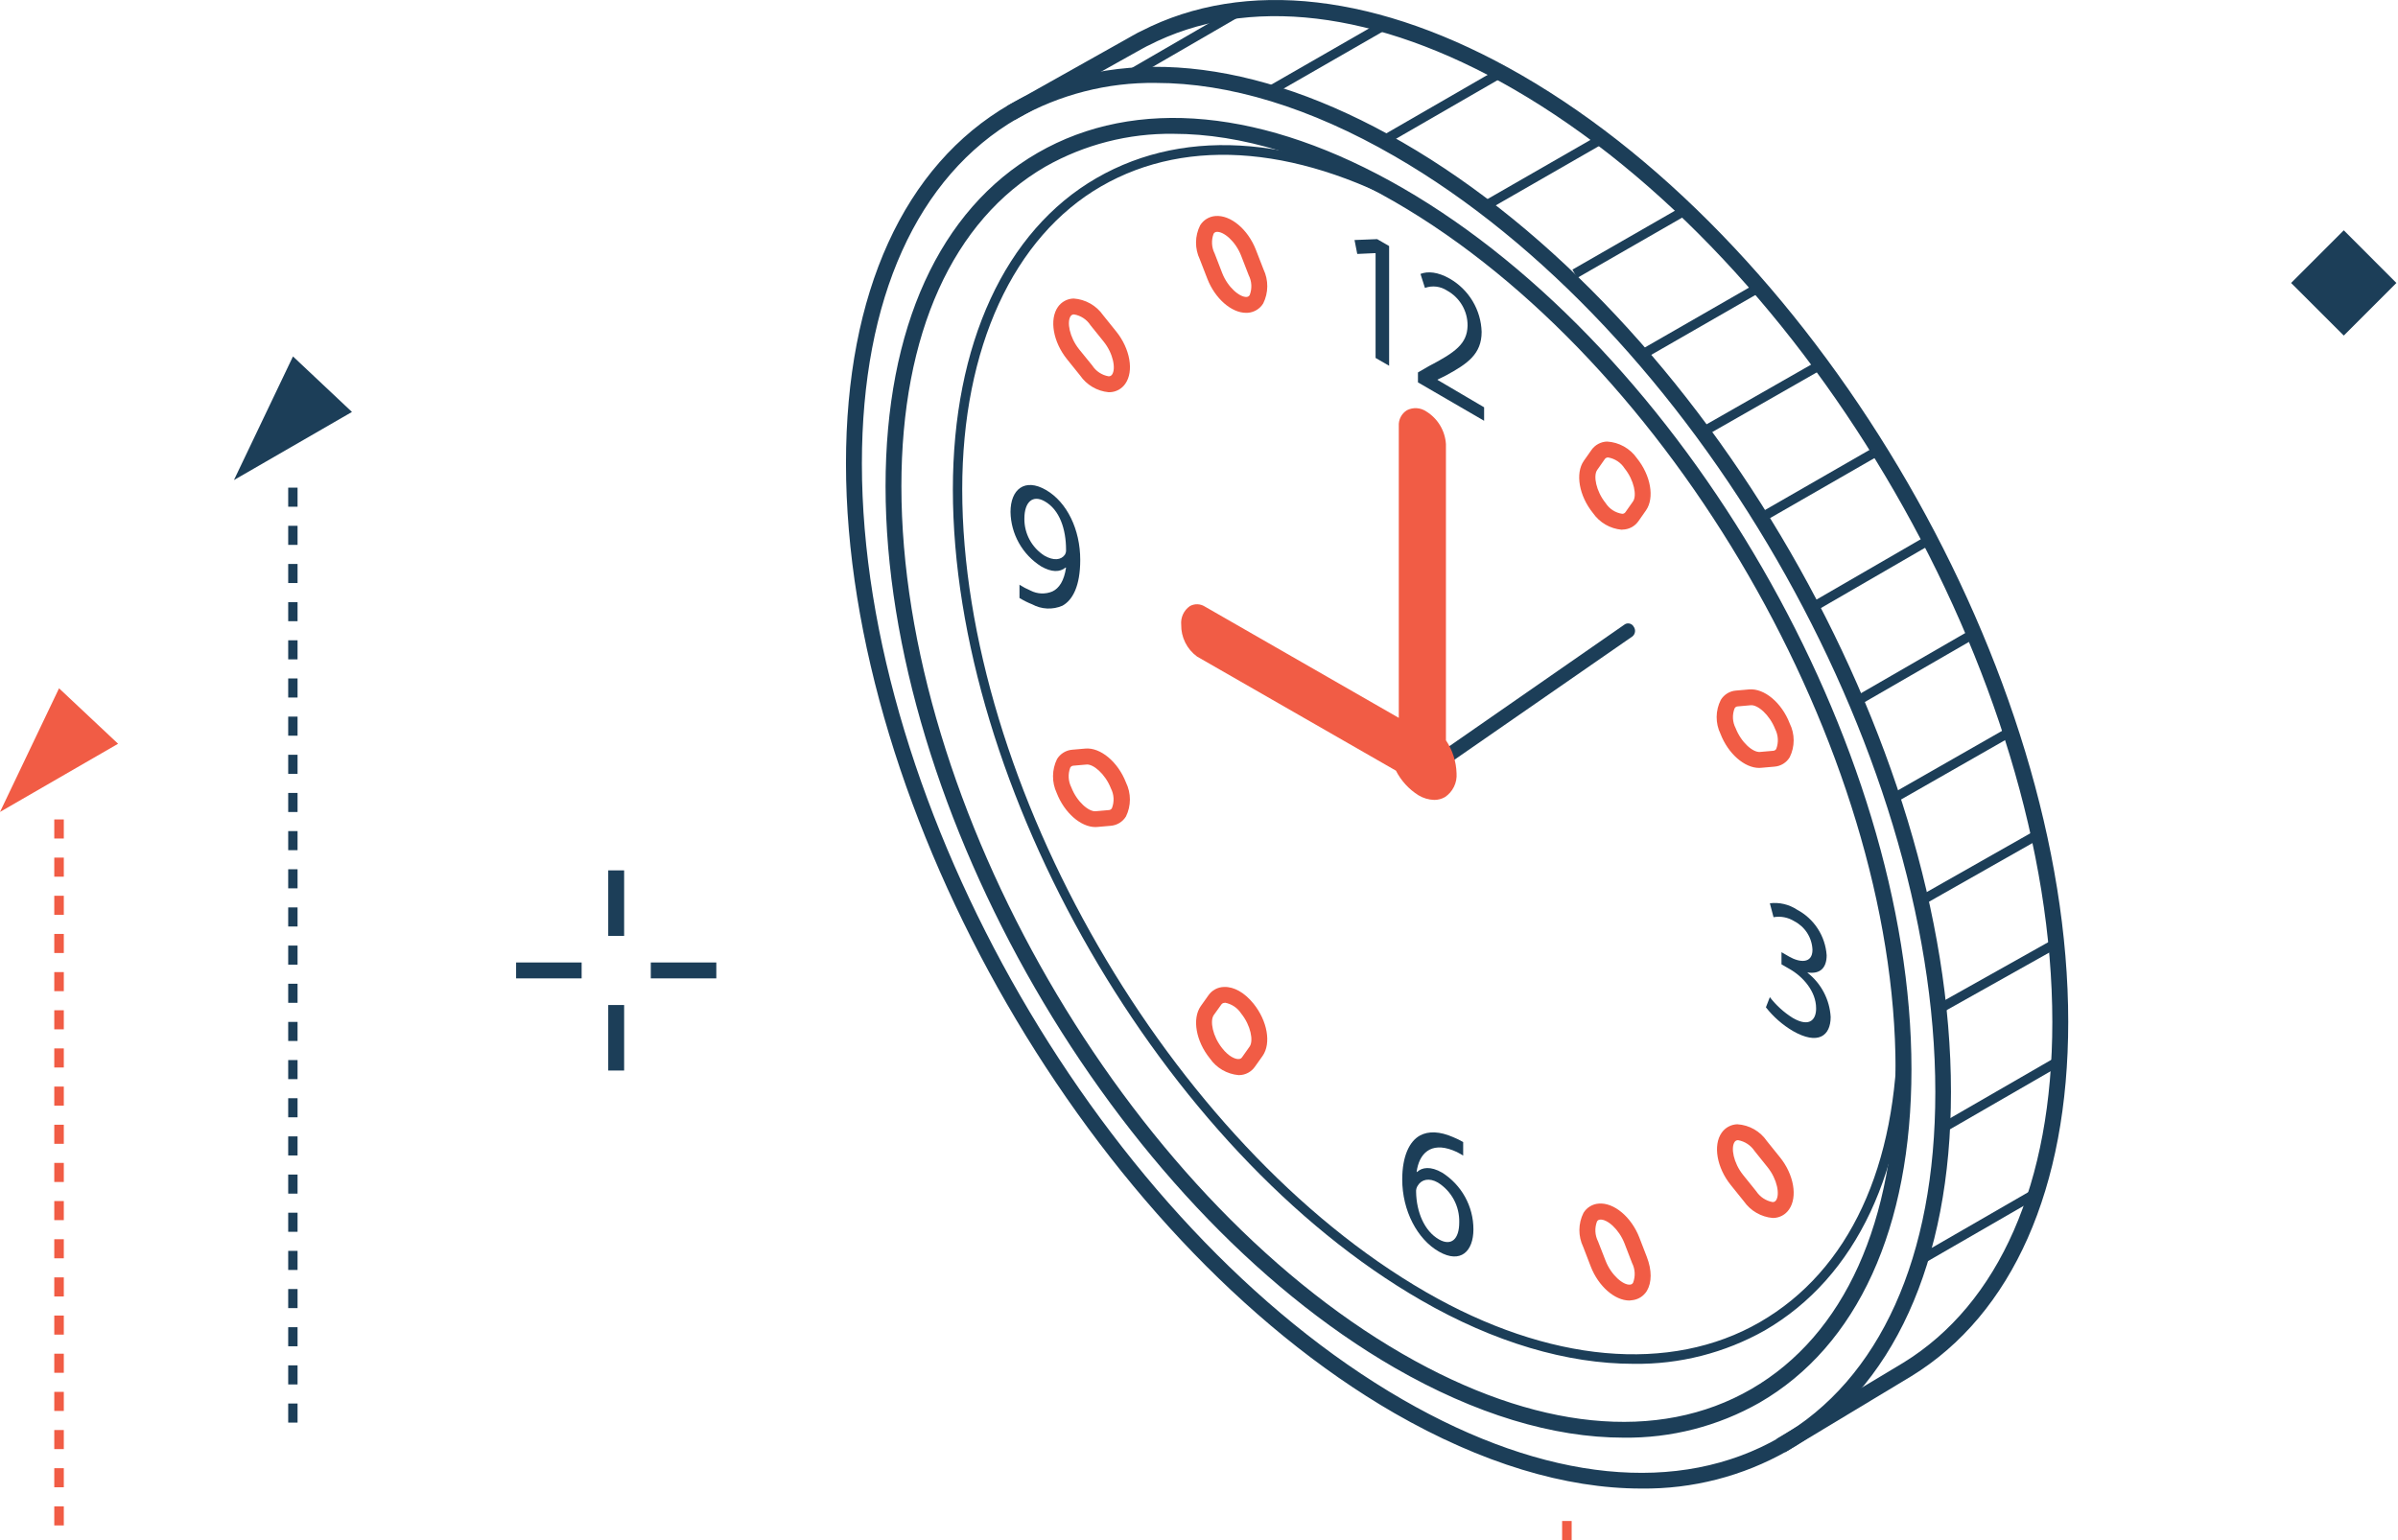 <?xml version="1.0" encoding="UTF-8"?> <svg xmlns="http://www.w3.org/2000/svg" width="509" height="327" viewBox="0 0 509 327" fill="none"> <path d="M378.868 308.371L377.139 305.481L403.972 289.357C424.378 276.812 435.627 251.126 435.627 217.014C435.627 144.198 384.31 55.338 321.258 18.917C292.223 2.158 264.674 -1.124 243.715 9.68L243.499 9.774L242.419 10.355L242.067 10.558C241.716 10.747 241.379 10.922 241.041 11.125L215.383 25.48L213.735 22.536L239.353 8.154L240.447 7.533L240.784 7.357C241.257 7.068 241.749 6.811 242.256 6.587C264.255 -4.716 292.912 -1.394 322.946 15.946C386.943 52.894 439.003 143.063 439.003 216.96C439.003 252.287 427.187 278.999 405.714 292.193L378.868 308.371Z" fill="#1C3E58"></path> <path d="M348.361 316.056C332.25 316.056 314.424 310.654 295.99 300.053C231.79 262.983 179.569 172.517 179.569 98.391C179.569 62.172 191.898 35.109 214.302 22.172C236.706 9.234 266.308 12.097 297.679 30.207C361.879 67.263 414.114 157.729 414.114 231.855C414.114 268.074 401.771 295.151 379.38 308.075C369.932 313.44 359.226 316.194 348.361 316.056ZM245.335 17.607C235.06 17.469 224.932 20.065 215.99 25.129C194.68 37.445 182.945 63.468 182.945 98.431C182.945 171.491 234.41 260.633 297.733 297.163C328.023 314.651 356.436 317.501 377.746 305.198C399.056 292.896 410.792 266.859 410.792 231.896C410.792 158.85 359.313 69.694 296.004 33.164C278.097 22.806 260.838 17.607 245.335 17.607ZM344.62 305.252C329.657 305.252 313.114 300.256 296.004 290.397C236.436 256.001 187.968 172.044 187.968 103.253C187.968 69.626 199.434 44.481 220.244 32.462C241.054 20.443 268.563 23.09 297.692 39.903C357.274 74.299 405.728 158.256 405.728 227.048C405.728 260.687 394.262 285.819 373.452 297.838C364.668 302.822 354.718 305.38 344.62 305.252ZM249.062 28.411C239.558 28.284 230.191 30.684 221.919 35.366C202.256 46.763 191.331 70.869 191.331 103.239C191.331 170.964 239.042 253.598 297.679 287.453C325.727 303.659 352.034 306.36 371.764 294.908C391.494 283.456 402.352 259.405 402.352 227.034C402.352 159.31 354.64 76.676 295.99 42.82C279.407 33.245 263.431 28.411 249.062 28.411Z" fill="#1C3E58"></path> <path d="M346.754 289.576C332.642 289.576 317.166 285.039 301.636 276.072C246.821 244.485 202.257 167.185 202.257 103.903C202.257 73.086 213.371 48.994 232.736 37.812C252.102 26.631 277.044 28.927 303.311 44.092L302.298 45.848C276.639 31.06 252.331 28.832 233.749 39.555C215.167 50.277 204.242 73.829 204.242 103.903C204.242 166.551 248.374 242.999 302.635 274.316C328.685 289.36 354.533 291.696 373.534 280.731C392.534 269.765 402.757 247.577 402.757 218.016H404.824C404.824 248.334 394.02 271.224 374.587 282.486C366.099 287.269 356.496 289.715 346.754 289.576Z" fill="#1C3E58"></path> <path fill-rule="evenodd" clip-rule="evenodd" d="M308.74 166.199L305.593 167.955V159.933H308.375L308.74 166.199Z" fill="#364551"></path> <path fill-rule="evenodd" clip-rule="evenodd" d="M291.98 53.785L291.912 53.744L288.091 53.92L287.51 50.962L292.317 50.773L294.856 52.245V77.66L291.98 75.999V53.785Z" fill="#1C3E58"></path> <path fill-rule="evenodd" clip-rule="evenodd" d="M300.974 81.186V79.079L303.31 77.729C308.928 74.799 311.413 72.989 311.507 69.167C311.525 67.64 311.128 66.138 310.357 64.82C309.586 63.502 308.471 62.418 307.132 61.686C306.449 61.238 305.671 60.956 304.861 60.86C304.05 60.764 303.228 60.857 302.459 61.132L301.514 58.161C303.04 57.553 305.201 57.715 307.739 59.174C309.734 60.324 311.401 61.965 312.583 63.941C313.765 65.917 314.422 68.162 314.492 70.464C314.492 75.15 311.548 77.216 306.902 79.728L305.147 80.592V80.673L315.018 86.48V89.343L300.974 81.186Z" fill="#1C3E58"></path> <path fill-rule="evenodd" clip-rule="evenodd" d="M375.668 211.72C377.01 213.464 378.652 214.954 380.516 216.123C384.338 218.337 385.526 216.204 385.486 214.07C385.486 210.491 382.677 207.318 379.8 205.711L378.139 204.752V202.173L379.8 203.131C381.974 204.374 384.716 204.671 384.716 201.659C384.665 200.397 384.281 199.172 383.603 198.106C382.925 197.041 381.976 196.175 380.854 195.596C379.542 194.778 377.973 194.475 376.451 194.745L375.668 191.788C377.685 191.542 379.724 192.021 381.421 193.138C383.21 194.084 384.728 195.471 385.832 197.168C386.935 198.865 387.588 200.815 387.727 202.834C387.727 205.468 386.377 206.886 383.676 206.48V206.548C385.109 207.675 386.287 209.093 387.132 210.708C387.977 212.324 388.47 214.1 388.578 215.92C388.578 219.971 385.877 221.957 380.556 218.905C378.352 217.601 376.41 215.897 374.831 213.881L375.668 211.72Z" fill="#1C3E58"></path> <path fill-rule="evenodd" clip-rule="evenodd" d="M310.575 245.359C309.871 244.909 309.125 244.529 308.347 244.225C303.674 242.429 301.203 244.941 300.69 248.844H300.784C301.837 247.844 303.674 247.574 306.105 248.979C308.14 250.261 309.817 252.039 310.979 254.146C312.141 256.252 312.75 258.619 312.749 261.025C312.749 265.67 310.048 268.384 305.43 265.751C300.811 263.118 297.638 257.027 297.638 250.424C297.638 245.427 299.204 242.321 301.365 241.119C303.201 240.106 305.632 240.214 308.414 241.43C309.158 241.73 309.88 242.082 310.575 242.483V245.305V245.359ZM309.738 259.526C309.781 257.845 309.386 256.183 308.59 254.703C307.794 253.222 306.626 251.976 305.2 251.085C303.404 250.045 301.743 250.383 300.933 251.747C300.667 252.145 300.543 252.621 300.582 253.097C300.663 257.311 302.31 261.362 305.43 263.158C308.009 264.63 309.738 263.172 309.738 259.526Z" fill="#1C3E58"></path> <path fill-rule="evenodd" clip-rule="evenodd" d="M216.355 124.131C217.118 124.622 217.923 125.046 218.758 125.401C219.466 125.764 220.245 125.97 221.04 126.003C221.835 126.035 222.628 125.894 223.363 125.59C224.822 124.914 225.875 123.294 226.28 120.512H226.172C224.957 121.525 223.188 121.525 220.987 120.255C219.033 119.019 217.416 117.317 216.282 115.302C215.149 113.286 214.533 111.021 214.491 108.709C214.491 103.902 217.502 101.43 221.999 104.023C226.496 106.616 229.292 112.45 229.292 118.878C229.292 124.469 227.658 127.44 225.497 128.615C224.477 129.053 223.371 129.254 222.262 129.202C221.154 129.151 220.071 128.848 219.096 128.318C218.158 127.948 217.254 127.496 216.395 126.967V124.131H216.355ZM217.435 110.127C217.419 111.687 217.8 113.225 218.542 114.598C219.284 115.97 220.362 117.132 221.675 117.973C223.674 119.121 225.227 118.891 226.01 117.811C226.218 117.486 226.313 117.102 226.28 116.717C226.28 112.382 224.93 108.25 221.77 106.454C219.231 104.995 217.435 106.535 217.435 110.127Z" fill="#1C3E58"></path> <path fill-rule="evenodd" clip-rule="evenodd" d="M306.241 159.404L344.931 132.53C345.088 132.443 345.262 132.388 345.44 132.369C345.619 132.35 345.8 132.366 345.973 132.418C346.145 132.469 346.305 132.555 346.444 132.669C346.583 132.784 346.697 132.925 346.781 133.084C346.999 133.393 347.094 133.772 347.046 134.147C346.999 134.521 346.813 134.865 346.524 135.11L307.767 161.97L306.241 159.404Z" fill="#1C3E58"></path> <path d="M306.915 157.188V94.284C306.823 92.884 306.398 91.525 305.674 90.323C304.951 89.12 303.95 88.108 302.756 87.37C302.156 86.96 301.458 86.719 300.733 86.671C300.009 86.624 299.285 86.772 298.637 87.1C298.075 87.449 297.618 87.943 297.314 88.53C297.01 89.117 296.87 89.775 296.908 90.436V152.421L255.72 128.775C255.249 128.478 254.707 128.314 254.151 128.3C253.595 128.286 253.045 128.422 252.56 128.694C251.931 129.132 251.43 129.729 251.107 130.424C250.785 131.119 250.652 131.888 250.723 132.651C250.703 133.963 250.998 135.261 251.583 136.436C252.168 137.61 253.026 138.628 254.086 139.403L296.301 163.63C297.396 165.77 299.047 167.575 301.081 168.856C302.093 169.469 303.247 169.809 304.43 169.842C305.226 169.847 306.008 169.642 306.699 169.248C307.524 168.699 308.187 167.941 308.621 167.051C309.056 166.161 309.245 165.171 309.17 164.183C309.093 161.686 308.312 159.261 306.915 157.188Z" fill="#F15C45"></path> <path d="M345.863 276.133C342.743 276.133 339.273 273.108 337.652 268.909L336.045 264.736C335.505 263.608 335.23 262.372 335.242 261.122C335.253 259.872 335.551 258.641 336.113 257.524C336.455 256.962 336.926 256.49 337.487 256.148C338.049 255.805 338.684 255.601 339.34 255.553C342.554 255.283 346.268 258.375 347.969 262.764L349.563 266.896C350.643 269.692 350.63 272.298 349.563 274.094C349.218 274.657 348.744 275.131 348.181 275.476C347.617 275.821 346.98 276.028 346.322 276.079L345.863 276.133ZM339.192 263.561L340.799 267.68C341.987 270.745 344.553 272.906 345.984 272.757C346.122 272.753 346.256 272.712 346.372 272.638C346.489 272.565 346.583 272.461 346.646 272.339C346.901 271.663 347.013 270.942 346.973 270.221C346.934 269.5 346.744 268.796 346.416 268.152L344.823 264.02C343.635 260.968 341.136 258.821 339.637 258.956C339.501 258.957 339.367 258.996 339.25 259.067C339.134 259.138 339.039 259.24 338.975 259.361C338.717 260.037 338.603 260.76 338.64 261.484C338.677 262.207 338.865 262.914 339.192 263.561ZM376.248 258.605C375.033 258.492 373.858 258.116 372.804 257.503C371.749 256.889 370.842 256.053 370.144 255.053L367.362 251.596C364.418 247.936 363.581 243.169 365.431 240.522C365.805 239.979 366.302 239.532 366.882 239.218C367.461 238.903 368.107 238.73 368.766 238.713C370.012 238.788 371.224 239.148 372.31 239.763C373.396 240.379 374.327 241.234 375.032 242.264L377.814 245.721C380.772 249.381 381.596 254.148 379.745 256.795C379.374 257.34 378.877 257.789 378.297 258.104C377.717 258.419 377.07 258.59 376.41 258.605H376.248ZM368.928 242.089C368.786 242.082 368.644 242.112 368.516 242.176C368.389 242.24 368.28 242.335 368.199 242.453C367.348 243.669 367.943 246.923 369.995 249.476L372.777 252.933C373.171 253.529 373.682 254.04 374.278 254.435C374.874 254.829 375.544 255.099 376.248 255.229C376.391 255.238 376.533 255.209 376.662 255.145C376.79 255.081 376.899 254.984 376.977 254.864C377.828 253.649 377.247 250.394 375.194 247.842L372.412 244.371C372.016 243.775 371.502 243.266 370.904 242.874C370.305 242.482 369.633 242.214 368.928 242.089ZM262.891 228.274C261.678 228.165 260.503 227.79 259.451 227.176C258.398 226.562 257.493 225.724 256.801 224.722C253.843 221.062 253.02 216.309 254.856 213.648L256.477 211.366C256.847 210.819 257.343 210.369 257.924 210.054C258.504 209.739 259.152 209.569 259.812 209.556C261.96 209.475 264.201 210.785 266.078 213.108C269.022 216.768 269.86 221.521 268.01 224.182L266.389 226.464C266.015 227.014 265.515 227.465 264.929 227.781C264.344 228.096 263.691 228.265 263.026 228.274H262.891ZM259.974 212.933C259.83 212.924 259.685 212.953 259.555 213.017C259.425 213.081 259.313 213.177 259.232 213.297L257.625 215.539C256.787 216.754 257.382 220.022 259.421 222.561C260.771 224.303 262.216 224.938 262.945 224.857C263.082 224.859 263.216 224.827 263.336 224.763C263.457 224.699 263.559 224.606 263.634 224.492L265.255 222.197C266.092 220.995 265.498 217.727 263.445 215.188C263.056 214.587 262.547 214.073 261.949 213.678C261.352 213.283 260.68 213.015 259.974 212.892V212.933ZM232.52 175.606C229.4 175.606 225.93 172.581 224.296 168.368C223.769 167.239 223.502 166.007 223.513 164.761C223.525 163.516 223.815 162.289 224.363 161.17C224.706 160.608 225.178 160.135 225.739 159.79C226.3 159.445 226.934 159.238 227.591 159.185L230.373 158.942C233.573 158.658 237.3 161.751 239.002 166.153C239.549 167.274 239.833 168.505 239.833 169.752C239.833 170.999 239.549 172.23 239.002 173.351C238.657 173.914 238.183 174.388 237.62 174.733C237.056 175.078 236.419 175.284 235.761 175.336L232.979 175.579L232.52 175.606ZM230.616 162.331L227.834 162.574C227.699 162.582 227.568 162.624 227.452 162.694C227.337 162.765 227.241 162.863 227.172 162.98C226.916 163.657 226.805 164.381 226.844 165.104C226.884 165.827 227.074 166.534 227.402 167.179C228.577 170.231 231.115 172.392 232.574 172.244L235.369 172.001C235.503 171.994 235.633 171.953 235.746 171.882C235.86 171.811 235.953 171.713 236.017 171.595C236.282 170.92 236.399 170.196 236.362 169.472C236.325 168.748 236.134 168.04 235.801 167.396C234.613 164.344 232.061 162.183 230.616 162.331ZM373.398 163.047C370.279 163.047 366.808 160.022 365.188 155.809C364.643 154.685 364.366 153.45 364.378 152.202C364.39 150.953 364.69 149.724 365.255 148.611C365.596 148.046 366.067 147.572 366.628 147.226C367.189 146.881 367.825 146.675 368.483 146.626L371.251 146.383C374.492 146.099 378.192 149.205 379.88 153.594C380.435 154.713 380.724 155.944 380.724 157.193C380.724 158.441 380.435 159.673 379.88 160.792C379.539 161.355 379.068 161.829 378.507 162.175C377.945 162.52 377.31 162.726 376.653 162.777L373.871 163.02L373.398 163.047ZM371.548 149.745L368.847 149.988C368.71 149.992 368.576 150.034 368.459 150.107C368.343 150.181 368.248 150.284 368.186 150.407C367.921 151.08 367.803 151.801 367.84 152.524C367.877 153.246 368.069 153.951 368.402 154.593C369.59 157.659 372.102 159.806 373.587 159.657L376.369 159.414C376.505 159.409 376.637 159.369 376.753 159.298C376.869 159.227 376.964 159.128 377.031 159.009C377.287 158.332 377.398 157.608 377.359 156.885C377.319 156.162 377.129 155.455 376.801 154.809C375.613 151.757 373.061 149.57 371.602 149.745H371.548ZM344.215 112.473C343.003 112.365 341.829 111.992 340.777 111.38C339.725 110.769 338.819 109.934 338.125 108.935C335.167 105.275 334.33 100.508 336.18 97.848L337.787 95.565C338.161 95.022 338.658 94.575 339.238 94.261C339.818 93.946 340.463 93.773 341.123 93.756C342.374 93.828 343.592 94.183 344.687 94.793C345.781 95.404 346.724 96.254 347.443 97.28C350.4 100.94 351.224 105.707 349.387 108.354L347.78 110.65C347.403 111.192 346.903 111.638 346.321 111.95C345.739 112.262 345.092 112.432 344.431 112.446L344.215 112.473ZM341.352 97.132C341.209 97.123 341.067 97.152 340.938 97.216C340.81 97.28 340.701 97.377 340.623 97.496L339.016 99.792C338.165 100.994 338.759 104.262 340.812 106.815C341.202 107.425 341.718 107.946 342.326 108.339C342.934 108.733 343.62 108.991 344.337 109.097C344.473 109.099 344.607 109.066 344.728 109.003C344.848 108.939 344.951 108.846 345.025 108.732L346.632 106.45C347.47 105.234 346.876 101.98 344.823 99.428C344.435 98.825 343.926 98.311 343.329 97.915C342.731 97.52 342.058 97.253 341.352 97.132ZM235.302 83.276C234.098 83.16 232.933 82.781 231.891 82.168C230.848 81.554 229.952 80.721 229.265 79.725L226.483 76.267C223.539 72.608 222.702 67.854 224.539 65.194C224.914 64.649 225.413 64.201 225.996 63.886C226.578 63.572 227.226 63.4 227.888 63.384C229.132 63.469 230.341 63.832 231.425 64.447C232.51 65.061 233.442 65.912 234.154 66.936L236.936 70.393C239.88 74.053 240.717 78.806 238.867 81.467C238.494 82.014 237.995 82.464 237.412 82.779C236.83 83.093 236.18 83.264 235.518 83.276H235.302ZM229.049 74.161L231.845 77.604C232.233 78.207 232.741 78.722 233.339 79.117C233.936 79.512 234.609 79.779 235.315 79.9C235.458 79.906 235.6 79.876 235.727 79.813C235.855 79.749 235.964 79.653 236.044 79.535C236.895 78.32 236.301 75.052 234.248 72.513L231.466 69.056C231.077 68.455 230.568 67.941 229.971 67.546C229.374 67.151 228.701 66.883 227.996 66.76C227.851 66.751 227.706 66.781 227.576 66.844C227.446 66.908 227.335 67.005 227.253 67.125C226.416 68.34 227.01 71.608 229.049 74.161ZM264.498 66.423C261.379 66.423 257.908 63.398 256.274 59.198L254.667 55.052C254.13 53.926 253.857 52.693 253.869 51.445C253.88 50.198 254.176 48.97 254.735 47.854C255.078 47.292 255.549 46.819 256.11 46.474C256.671 46.129 257.306 45.922 257.962 45.869C261.203 45.585 264.904 48.691 266.592 53.08L268.199 57.213C268.732 58.342 269.003 59.577 268.991 60.826C268.98 62.075 268.686 63.305 268.131 64.424C267.788 64.986 267.317 65.459 266.756 65.804C266.195 66.149 265.56 66.356 264.904 66.409L264.498 66.423ZM257.827 53.837L259.421 57.969C260.609 61.034 263.188 63.155 264.62 63.047C264.755 63.04 264.886 62.998 265 62.924C265.114 62.851 265.206 62.749 265.268 62.628C265.527 61.954 265.642 61.233 265.605 60.512C265.567 59.791 265.379 59.085 265.052 58.441L263.445 54.296C262.27 51.244 259.731 49.11 258.246 49.231C258.112 49.239 257.983 49.281 257.87 49.351C257.757 49.422 257.663 49.52 257.598 49.637C257.342 50.314 257.23 51.038 257.27 51.761C257.309 52.484 257.499 53.191 257.827 53.837Z" fill="#F15C45"></path> <path d="M431.704 252.447L406.559 266.964L407.572 268.719L432.717 254.201L431.704 252.447Z" fill="#1C3E58"></path> <path d="M436.576 224.353L411.934 238.58L412.947 240.334L437.588 226.107L436.576 224.353Z" fill="#1C3E58"></path> <path d="M435.947 199.386L410.921 213.429L411.912 215.196L436.938 201.152L435.947 199.386Z" fill="#1C3E58"></path> <path d="M432.211 176.218L407.182 190.42L408.181 192.182L433.211 177.98L432.211 176.218Z" fill="#1C3E58"></path> <path d="M426.265 154.434L401.134 168.786L402.139 170.545L427.27 156.193L426.265 154.434Z" fill="#1C3E58"></path> <path d="M418.497 133.627L393.165 148.253L394.178 150.007L419.51 135.382L418.497 133.627Z" fill="#1C3E58"></path> <path d="M409.12 113.672L383.993 128.22L385.008 129.973L410.135 115.425L409.12 113.672Z" fill="#1C3E58"></path> <path d="M398.307 94.677L373.371 109.016L374.381 110.772L399.317 96.433L398.307 94.677Z" fill="#1C3E58"></path> <path d="M386.017 76.511L360.757 90.936L361.762 92.695L387.022 78.27L386.017 76.511Z" fill="#1C3E58"></path> <path d="M373.969 59.504L348.615 74.076L349.628 75.838L374.982 61.267L373.969 59.504Z" fill="#1C3E58"></path> <path d="M358.272 43.161L333.764 57.246L334.777 59.009L359.285 44.923L358.272 43.161Z" fill="#1C3E58"></path> <path d="M340.413 28.085L314.965 42.71L315.978 44.472L341.426 29.847L340.413 28.085Z" fill="#1C3E58"></path> <path d="M317.977 14.62L293.627 28.678L294.64 30.432L318.99 16.374L317.977 14.62Z" fill="#1C3E58"></path> <path d="M293.924 4.125L269.698 18.048L270.711 19.811L294.937 5.887L293.924 4.125Z" fill="#1C3E58"></path> <path d="M262.918 1.277L239.107 15.079L240.123 16.832L263.934 3.029L262.918 1.277Z" fill="#1C3E58"></path> <path d="M486.309 60.08L497.491 71.248L508.659 60.08L497.491 48.898L486.309 60.08Z" fill="#1C3E58"></path> <path d="M132.479 184.802H129.103V198.712H132.479V184.802Z" fill="#1C3E58"></path> <path d="M132.479 213.39H129.103V227.3H132.479V213.39Z" fill="#1C3E58"></path> <path d="M123.458 204.358H109.549V207.735H123.458V204.358Z" fill="#1C3E58"></path> <path d="M152.046 204.358H138.137V207.735H152.046V204.358Z" fill="#1C3E58"></path> <path d="M63.16 302.054H61.175V298.003H63.16V302.054ZM63.16 293.952H61.175V289.9H63.16V293.952ZM63.16 285.849H61.175V281.798H63.16V285.849ZM63.16 277.746H61.175V273.695H63.16V277.746ZM63.16 269.644H61.175V265.592H63.16V269.644ZM63.16 261.541H61.175V257.489H63.16V261.541ZM63.16 253.438H61.175V249.387H63.16V253.438ZM63.16 245.335H61.175V241.284H63.16V245.335ZM63.16 237.233H61.175V233.181H63.16V237.233ZM63.16 229.13H61.175V225.079H63.16V229.13ZM63.16 221.027H61.175V216.976H63.16V221.027ZM63.16 212.925H61.175V208.873H63.16V212.925ZM63.16 204.822H61.175V200.771H63.16V204.822ZM63.16 196.719H61.175V192.668H63.16V196.719ZM63.16 188.617H61.175V184.565H63.16V188.617ZM63.16 180.514H61.175V176.463H63.16V180.514ZM63.16 172.411H61.175V168.36H63.16V172.411ZM63.16 164.309H61.175V160.257H63.16V164.309ZM63.16 156.206H61.175V152.155H63.16V156.206ZM63.16 148.103H61.175V144.052H63.16V148.103ZM63.16 140.001H61.175V135.949H63.16V140.001ZM63.16 131.898H61.175V127.847H63.16V131.898ZM63.16 123.795H61.175V119.744H63.16V123.795ZM63.16 115.693H61.175V111.641H63.16V115.693ZM63.16 107.59H61.175V103.539H63.16V107.59Z" fill="#1C3E58"></path> <path fill-rule="evenodd" clip-rule="evenodd" d="M74.707 87.467L49.656 101.93L62.188 75.677L74.707 87.467Z" fill="#1C3E58"></path> <path d="M13.545 323.889H11.519V319.837H13.545V323.889ZM13.545 315.786H11.519V311.735H13.545V315.786ZM13.545 307.683H11.519V303.632H13.545V307.683ZM13.545 299.581H11.519V295.529H13.545V299.581ZM13.545 291.478H11.519V287.426H13.545V291.478ZM13.545 283.375H11.519V279.324H13.545V283.375ZM13.545 275.272H11.519V271.221H13.545V275.272ZM13.545 267.17H11.519V263.118H13.545V267.17ZM13.545 259.067H11.519V255.016H13.545V259.067ZM13.545 250.964H11.519V246.913H13.545V250.964ZM13.545 242.862H11.519V238.81H13.545V242.862ZM13.545 234.759H11.519V230.708H13.545V234.759ZM13.545 226.656H11.519V222.605H13.545V226.656ZM13.545 218.554H11.519V214.502H13.545V218.554ZM13.545 210.451H11.519V206.4H13.545V210.451ZM13.545 202.348H11.519V198.297H13.545V202.348ZM13.545 194.246H11.519V190.194H13.545V194.246ZM13.545 186.143H11.519V182.092H13.545V186.143ZM13.545 178.04H11.519V173.989H13.545V178.04Z" fill="#F15C45"></path> <path fill-rule="evenodd" clip-rule="evenodd" d="M25.064 157.919L0 172.396L12.532 146.143L25.064 157.919Z" fill="#F15C45"></path> <path d="M333.601 326.996H331.576V322.945H333.601V326.996Z" fill="#F15C45"></path> </svg> 